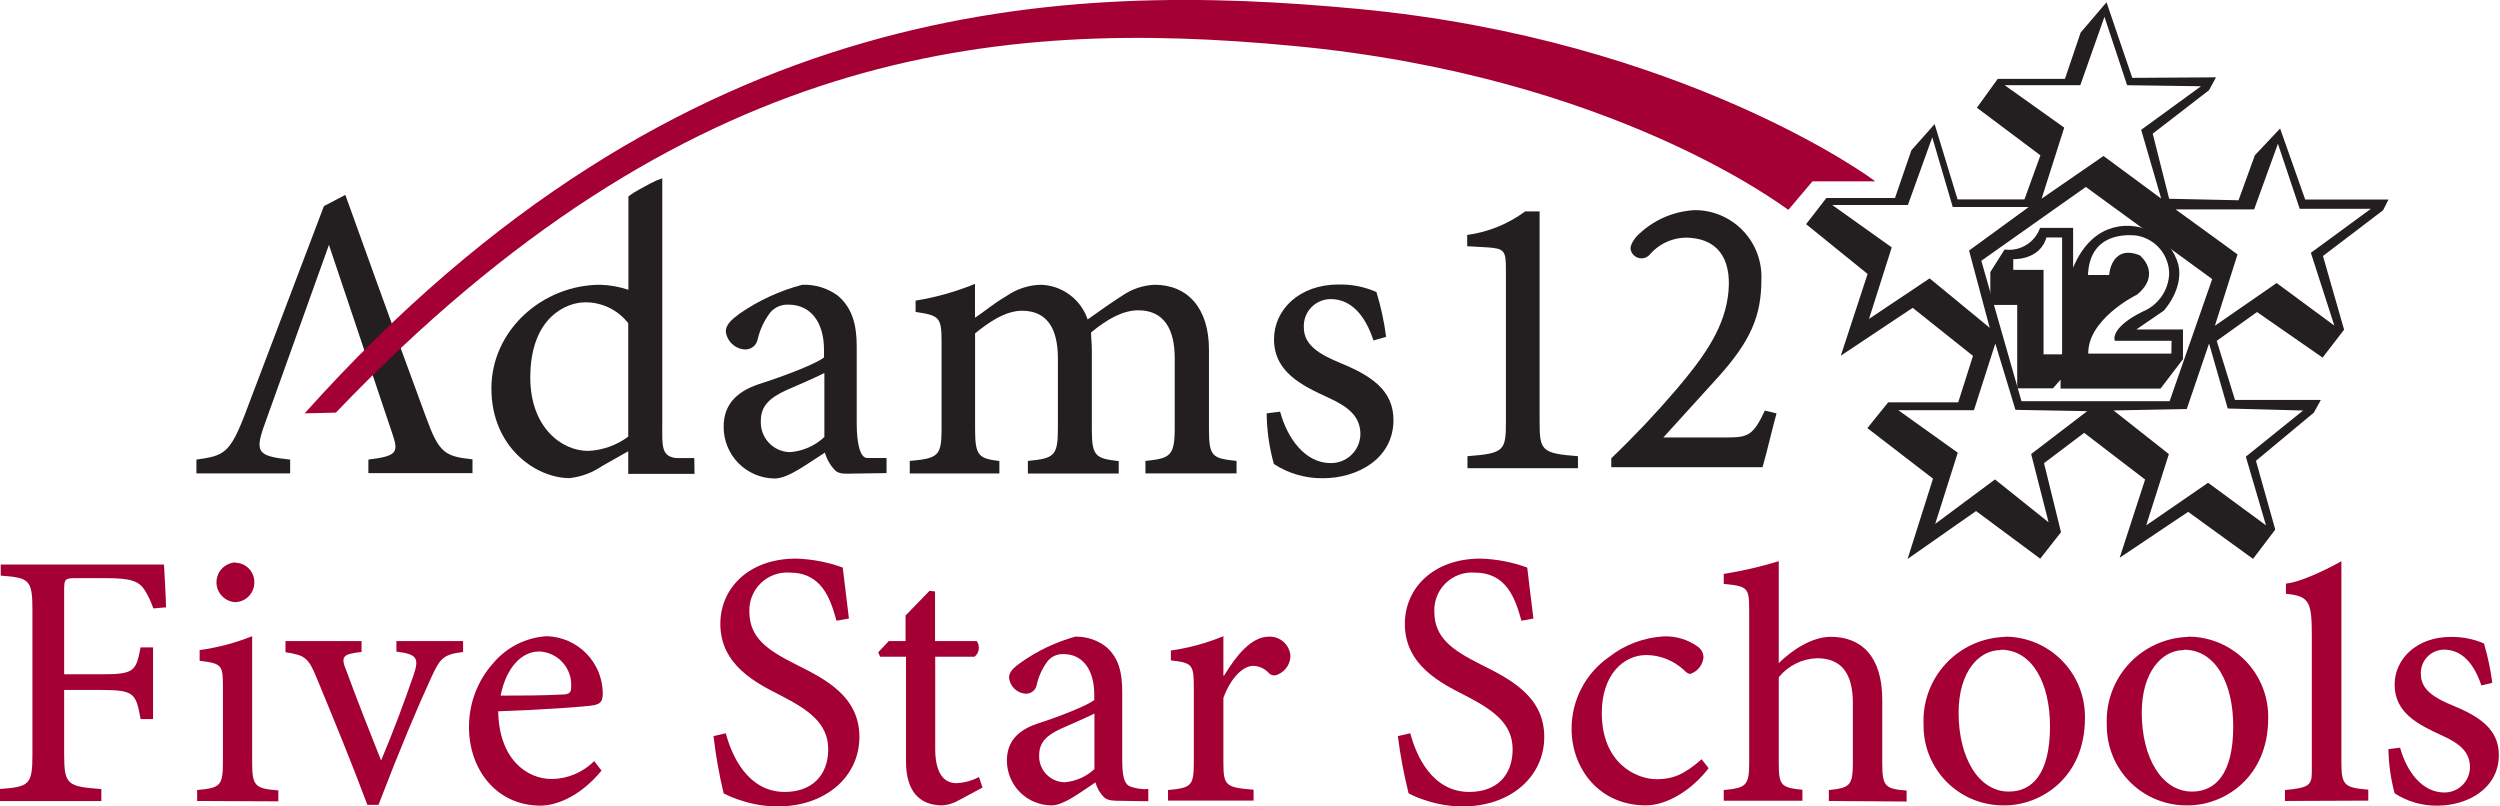 <svg width="279" height="90" viewBox="0 0 279 90" fill="none" xmlns="http://www.w3.org/2000/svg">
<g clip-path="url(#clip0_4643_2655)">
<path d="M36.71 27.33L29.44 47.61C28.44 50.5 28.83 50.92 32.38 51.29V52.83H21.92V51.29C24.92 50.87 25.61 50.64 27.24 46.48L36.15 23L38.54 21.75C38.54 21.75 44.61 38.66 47.54 46.55C48.99 50.55 49.65 50.94 52.73 51.26V52.8H41.11V51.29C44.11 50.92 44.48 50.55 43.91 48.77L36.71 27.33Z" fill="#231F20"/>
<path d="M77.51 52.88H70.11V50.36L67.21 52C66.127 52.746 64.877 53.213 63.57 53.36C59.79 53.36 54.84 49.9 54.84 43.36C54.84 36.82 60.58 31.78 67 31.78C68.065 31.812 69.12 32.001 70.13 32.34V21.92L70.68 21.53L71.32 21.16L72.02 20.77L72.6 20.46L73.29 20.13L73.91 19.9V47.28C73.91 49.7 73.75 50.94 75.48 51.12H77.48L77.51 52.88ZM70.11 36.07C69.543 35.337 68.813 34.745 67.979 34.34C67.144 33.936 66.227 33.731 65.3 33.74C63.2 33.74 59.18 35.42 59.18 42.14C59.18 47.65 62.64 50.32 65.63 50.32C67.249 50.25 68.809 49.696 70.11 48.73V36.07Z" fill="#231F20"/>
<path d="M95.32 52.85C94.63 52.85 93.69 52.98 93.22 52.51C92.669 51.953 92.269 51.265 92.06 50.51C90.14 51.71 88 53.4 86.45 53.4C85.696 53.394 84.951 53.239 84.257 52.944C83.563 52.65 82.934 52.221 82.406 51.684C81.877 51.146 81.46 50.509 81.178 49.81C80.895 49.111 80.753 48.364 80.76 47.61C80.76 45.32 82.01 43.78 84.63 42.89C87.53 41.96 90.98 40.65 91.96 39.89V39.19C92 35.84 90.38 34 88 34C87.613 33.979 87.226 34.049 86.87 34.203C86.514 34.358 86.199 34.593 85.95 34.89C85.277 35.78 84.8 36.803 84.55 37.89C84.484 38.212 84.306 38.5 84.048 38.703C83.79 38.906 83.468 39.011 83.14 39C82.605 38.971 82.098 38.755 81.706 38.389C81.315 38.023 81.065 37.532 81 37C81 36.25 81.6 35.69 82.54 35C84.668 33.526 87.037 32.437 89.54 31.78C90.963 31.726 92.363 32.156 93.51 33C95.14 34.4 95.61 36.27 95.61 38.69V47.29C95.61 49.43 95.98 51.11 96.77 51.11C97.33 51.11 98.35 51.11 98.94 51.11V52.8L95.32 52.85ZM92 41.63C91 42.14 88.74 43.12 87.76 43.54C85.94 44.38 84.91 45.27 84.91 46.95C84.884 47.397 84.949 47.844 85.101 48.265C85.252 48.686 85.487 49.072 85.792 49.4C86.096 49.728 86.464 49.991 86.873 50.173C87.281 50.355 87.723 50.453 88.17 50.46C89.602 50.348 90.952 49.752 92 48.77V41.63Z" fill="#231F20"/>
<path d="M127.83 52.83V51.44C130.58 51.15 131.1 50.92 131.1 47.75V40C131.1 36.69 129.88 34.63 127.03 34.63C125.31 34.63 123.53 35.63 121.76 37.11C121.76 37.67 121.85 38.22 121.85 39.11V48C121.85 50.94 122.31 51.17 124.85 51.46V52.85H114.71V51.44C117.6 51.15 118.06 50.92 118.06 47.89V40C118.06 36.6 116.81 34.68 114.06 34.68C112.14 34.68 110.27 36.04 108.82 37.2V47.9C108.82 50.9 109.24 51.16 111.53 51.45V52.84H101.53V51.44C104.66 51.15 105.08 50.92 105.08 47.89V38.41C105.08 35.41 104.94 35.23 102.18 34.81V33.55C104.454 33.182 106.679 32.555 108.81 31.68V35.46C109.81 34.81 110.81 33.92 112.32 33.04C113.445 32.253 114.777 31.815 116.15 31.78C117.313 31.811 118.439 32.2 119.374 32.892C120.309 33.584 121.01 34.547 121.38 35.65C122.78 34.65 124.08 33.74 125.25 32.99C126.313 32.257 127.56 31.837 128.85 31.78C132.54 31.78 134.92 34.39 134.92 39.01V47.89C134.92 50.97 135.29 51.15 138 51.44V52.83H127.83Z" fill="#231F20"/>
<path d="M153.28 37.999C152.35 35.15 150.76 33.38 148.51 33.38C148.1 33.379 147.695 33.462 147.319 33.624C146.943 33.786 146.603 34.023 146.322 34.321C146.041 34.619 145.824 34.971 145.685 35.356C145.545 35.741 145.485 36.151 145.51 36.559C145.51 38.559 147.33 39.559 149.51 40.48C153.06 41.929 155.51 43.559 155.51 46.88C155.51 51.219 151.45 53.37 147.66 53.37C145.709 53.401 143.793 52.847 142.16 51.779C141.649 49.939 141.38 48.04 141.36 46.13L142.86 45.94C143.7 49.02 145.7 51.679 148.5 51.679C148.929 51.686 149.356 51.608 149.755 51.45C150.154 51.292 150.519 51.056 150.827 50.757C151.135 50.458 151.382 50.101 151.552 49.707C151.722 49.313 151.813 48.889 151.82 48.459C151.82 46.459 150.46 45.38 148.18 44.349C145.24 42.999 142.18 41.499 142.18 37.859C142.18 34.55 145.02 31.75 149.37 31.75C150.828 31.717 152.275 32.004 153.61 32.59C154.111 34.222 154.473 35.895 154.69 37.59L153.28 37.999Z" fill="#231F20"/>
<path d="M163.77 52.25V50.91C167.88 50.6 168.06 50.29 168.06 47.07V30.07C168.06 27.97 167.88 27.75 166.06 27.61L163.74 27.48V26.22C166.084 25.902 168.309 24.997 170.21 23.59H171.82V47.07C171.82 50.29 172.04 50.6 176.1 50.91V52.25H163.77Z" fill="#231F20"/>
<path d="M198.26 46.14C197.68 48.24 197.26 50.2 196.7 52.14H179.82V51.14C182.357 48.717 184.77 46.167 187.05 43.5C189.73 40.33 192.28 37.06 192.83 33.12C193.35 29.37 192.07 26.8 188.64 26.54C187.801 26.474 186.958 26.605 186.178 26.923C185.399 27.241 184.704 27.736 184.15 28.37C183.999 28.559 183.796 28.698 183.567 28.772C183.337 28.846 183.091 28.851 182.858 28.786C182.626 28.721 182.418 28.589 182.26 28.407C182.102 28.224 182.001 28 181.97 27.76C181.92 27.25 182.58 26.45 182.58 26.45C184.303 24.649 186.651 23.576 189.14 23.45C190.144 23.449 191.138 23.652 192.062 24.046C192.985 24.439 193.82 25.017 194.514 25.742C195.209 26.467 195.749 27.326 196.102 28.265C196.455 29.205 196.615 30.207 196.57 31.21C196.57 35.21 195.42 38.04 191.63 42.21L185.63 48.82H192.63C195.08 48.82 195.63 48.64 196.96 45.82L198.26 46.14Z" fill="#231F20"/>
<path d="M34 46.13L37.48 46.05C76.52 5.24 111.12 2 144.2 5.11C180.2 8.46 199.3 23.29 199.58 23.42L202.27 20.24H209.27C209.07 20 187.78 4.42 151.63 1C119.07 -2.07 76.12 -0.91 34 46.13Z" fill="#A50034"/>
<path d="M266.39 22.37H257.19L254.42 14.53L251.73 17.38L249.89 22.45L242 22.28L240.13 14.88L246.45 10L247.14 8.73L237.89 8.79L235.05 0.45L232.29 3.68L230.52 8.9H223L220.76 12L227.83 17.3L226 22.35H218.39L215.86 14.05L213.4 16.82L211.55 22.2H203.87L201.7 25L208.54 30.54L205.62 39.45L213.46 34.23L220.3 39.68L218.61 45H210.77L208.54 47.76L215.84 53.38L213.07 62.13L220.53 56.91L227.67 62.21L229.9 59.37L228 51.65L232.59 48.18L239.51 53.48L236.74 62L244.2 57L251.42 62.23L253.81 59.08L251.65 51.39L258.15 45.98L258.84 44.73H249.35L247.27 38L251.88 34.7L259.18 39.77L261.49 36.77L259.13 28.53L265.87 23.4L266.39 22.37ZM230.25 14.28L223.41 9.41H232.09L234.86 1.57L237.46 9.41L245.93 9.53L239.07 14.53L241.37 22.42L234.75 17.53L227.66 22.42L230.25 14.28ZM247 31.11L242.2 44.87H225.52L221 29.06L232.78 20.74L247 31.11ZM215.34 31.19L208.4 35.83L211 27.65L204.17 22.78H212.85L215.65 15L218 23H226.72L219.86 28L222.23 36.86L215.34 31.19ZM226.79 50.71L228.79 58.55L222.64 53.63L215.78 58.73L218.37 50.56L211.54 45.68H220.22L222.68 38L225 45.64L233.22 45.79L226.79 50.71ZM248.69 45.49L257.3 45.72L250.75 51L253.06 58.88L246.42 54L239.33 58.88L241.93 50.71L235.59 45.71L243.97 45.55L246.54 38L248.69 45.49ZM258.01 28.25L260.7 36.6L254.07 31.71L247 36.6L249.59 28.43L242.49 23.27H251.49L254.22 15.74L256.72 23.2H264.9L258.01 28.25Z" fill="#231F20" stroke="#231F20" stroke-width="0.2"/>
<path d="M237.67 37L241.32 34.5C241.32 34.5 243.45 32.2 242.89 29.62C242.68 28.849 242.31 28.131 241.804 27.512C241.298 26.894 240.667 26.389 239.953 26.03C239.239 25.672 238.457 25.468 237.659 25.432C236.861 25.395 236.064 25.527 235.32 25.82C231.98 27.17 231.13 31.36 231.13 31.36V25.66H227.83C227.517 26.444 226.958 27.105 226.236 27.544C225.515 27.982 224.67 28.174 223.83 28.09L222.35 30.43V33.8H225.35V43.11H229L230.19 41.76V43.14H241L243.39 40V37H237.67ZM230.36 39.77H227.83V30.35H224.45V28.69C224.45 28.69 227.56 28.96 228.21 26.27H230.36V39.77ZM242.55 39.69H232.83C232.55 35.52 238.36 32.69 238.36 32.69C240.97 30.54 238.67 28.69 238.67 28.69C235.67 27.5 235.59 30.92 235.59 30.92H232.78C232.86 25.07 238.58 26.08 238.58 26.08C239.628 26.276 240.574 26.832 241.255 27.652C241.936 28.471 242.309 29.504 242.31 30.57C242.27 31.527 241.955 32.453 241.404 33.236C240.852 34.02 240.087 34.628 239.2 34.99C235.97 36.6 236.2 37.8 236.2 37.8H242.58L242.55 39.69Z" fill="#231F20" stroke="#231F20" stroke-width="0.46"/>
<path d="M17.11 67.9C16.875 67.201 16.563 66.53 16.18 65.9C15.49 64.84 14.64 64.52 11.75 64.52H8.5C7.27 64.52 7.16 64.6 7.16 65.82V75.25H11.31C15 75.25 15.17 74.92 15.69 72.25H17.08V80.25H15.69C15.17 77.39 15 77 11.31 77H7.16V84.15C7.16 87.61 7.52 87.77 11.31 88.06V89.4H0V88.05C3.29 87.8 3.62 87.6 3.62 84.14V68.14C3.62 64.68 3.29 64.48 0.08 64.24V63H18.3C18.3 63 18.54 67.07 18.53 67.78L17.11 67.9Z" fill="#A50034"/>
<path d="M22 89.389V88.169C24.6 87.919 24.88 87.719 24.88 84.96V76.74C24.88 74.219 24.8 74.059 22.28 73.74V72.549C24.289 72.274 26.257 71.754 28.14 70.999V84.999C28.14 87.719 28.42 87.999 31.06 88.21V89.43L22 89.389ZM26.3 62.8C26.867 62.818 27.403 63.059 27.793 63.471C28.183 63.883 28.393 64.433 28.38 64.999C28.385 65.576 28.162 66.131 27.759 66.543C27.356 66.956 26.806 67.192 26.23 67.2C25.668 67.162 25.142 66.912 24.757 66.501C24.373 66.09 24.159 65.547 24.159 64.984C24.159 64.421 24.373 63.88 24.757 63.468C25.142 63.057 25.668 62.807 26.23 62.77L26.3 62.8Z" fill="#A50034"/>
<path d="M51.68 72.76C49.48 73.04 49.12 73.41 48.06 75.76C46.63 78.85 44.56 83.76 42.24 89.82H41C39.17 84.94 37.3 80.39 35.35 75.68C34.42 73.4 34.05 73.12 31.86 72.79V71.54H40.35V72.76C38.14 73 38 73.29 38.71 75C39.71 77.76 41.43 82.11 42.53 84.87C43.91 81.62 45.25 77.97 46.15 75.36C46.8 73.45 46.55 73 44.24 72.72V71.54H51.68V72.76Z" fill="#A50034"/>
<path d="M67.13 86C64.48 89.22 61.68 89.91 60.34 89.91C55.34 89.91 52.34 85.8 52.34 81.17C52.319 78.526 53.286 75.969 55.05 74C55.792 73.117 56.708 72.395 57.74 71.879C58.772 71.363 59.898 71.064 61.05 71C62.698 71.054 64.263 71.738 65.42 72.913C66.578 74.087 67.24 75.661 67.27 77.31C67.27 78.16 67.11 78.52 66.33 78.69C65.55 78.86 60.48 79.22 55.6 79.38C55.69 84.71 58.77 86.94 61.6 86.94C63.37 86.909 65.058 86.192 66.31 84.94L67.13 86ZM60.13 72.71C58.31 72.71 56.51 74.38 55.87 77.63C58.1 77.63 60.38 77.63 62.74 77.51C63.51 77.51 63.74 77.3 63.74 76.7C63.777 76.2 63.712 75.698 63.551 75.224C63.389 74.75 63.133 74.313 62.799 73.94C62.465 73.567 62.059 73.264 61.606 73.051C61.152 72.838 60.661 72.719 60.16 72.7L60.13 72.71Z" fill="#A50034"/>
<path d="M93.35 69.27C92.66 66.74 91.68 63.9 88.11 63.9C87.523 63.862 86.934 63.947 86.382 64.15C85.83 64.354 85.327 64.671 84.905 65.081C84.483 65.49 84.151 65.984 83.931 66.53C83.712 67.076 83.609 67.662 83.63 68.25C83.63 71.17 85.63 72.55 88.8 74.14C91.97 75.73 95.91 77.64 95.91 82.24C95.91 86.62 92.21 90 86.76 90C85.401 89.992 84.052 89.773 82.76 89.35C82.07 89.14 81.401 88.869 80.76 88.54C80.254 86.435 79.876 84.301 79.63 82.15L81 81.83C81.65 84.31 83.44 88.38 87.59 88.38C90.59 88.38 92.43 86.54 92.43 83.62C92.43 80.7 90.19 79.19 87.14 77.62C84.41 76.23 80.39 74.24 80.39 69.62C80.39 65.68 83.52 62.34 88.85 62.34C90.626 62.393 92.381 62.73 94.05 63.34C94.22 64.76 94.42 66.34 94.74 69.03L93.35 69.27Z" fill="#A50034"/>
<path d="M107 89.31C106.441 89.637 105.815 89.832 105.17 89.88C102.57 89.88 101.11 88.25 101.11 85V73.29H98.23L98 72.81L99.19 71.54H101.06V68.69L103.74 65.93L104.35 66.01V71.54H109C109.192 71.806 109.275 72.137 109.23 72.463C109.186 72.789 109.017 73.085 108.76 73.29H104.37V83.57C104.37 86.79 105.71 87.4 106.73 87.4C107.612 87.367 108.474 87.13 109.25 86.71L109.65 87.89L107 89.31Z" fill="#A50034"/>
<path d="M125 89.37C124.39 89.37 123.65 89.37 123.25 89.01C122.77 88.547 122.425 87.963 122.25 87.32C120.58 88.41 118.71 89.88 117.37 89.88C116.044 89.88 114.772 89.353 113.834 88.416C112.897 87.478 112.37 86.206 112.37 84.88C112.37 82.88 113.46 81.54 115.74 80.77C118.26 79.96 121.27 78.77 122.12 78.13V77.52C122.12 74.63 120.74 73 118.71 73C118.371 72.98 118.032 73.04 117.721 73.175C117.41 73.311 117.136 73.518 116.92 73.78C116.329 74.563 115.913 75.463 115.7 76.42C115.649 76.712 115.493 76.975 115.26 77.16C115.028 77.344 114.736 77.437 114.44 77.42C113.974 77.383 113.535 77.183 113.201 76.856C112.867 76.529 112.658 76.095 112.61 75.63C112.61 74.97 113.14 74.49 113.95 73.92C115.787 72.623 117.833 71.652 120 71.05C121.23 71.023 122.432 71.415 123.41 72.16C124.83 73.37 125.24 75 125.24 77.16V84.64C125.24 86.51 125.41 87.34 125.99 87.71C126.672 87.997 127.413 88.114 128.15 88.05V89.42L125 89.37ZM122.14 79.63C121.25 80.08 119.3 80.93 118.45 81.3C116.86 82.03 115.97 82.8 115.97 84.3C115.955 84.685 116.018 85.068 116.153 85.428C116.289 85.788 116.495 86.118 116.759 86.397C117.024 86.677 117.341 86.901 117.694 87.056C118.046 87.211 118.425 87.294 118.81 87.3C120.053 87.198 121.226 86.68 122.14 85.83V79.63Z" fill="#A50034"/>
<path d="M136.61 75.4C137.91 73.24 139.61 71.05 141.61 71.05C142.206 71.025 142.789 71.231 143.237 71.627C143.684 72.022 143.961 72.575 144.01 73.17C144.012 73.608 143.887 74.037 143.649 74.405C143.411 74.773 143.071 75.063 142.67 75.24C142.507 75.346 142.312 75.392 142.118 75.37C141.925 75.348 141.745 75.26 141.61 75.12C141.39 74.872 141.121 74.672 140.82 74.532C140.518 74.393 140.192 74.317 139.86 74.31C138.76 74.31 137.38 75.57 136.53 77.89V85C136.53 87.68 136.73 87.88 139.9 88.13V89.35H130.35V88.17C132.95 87.92 133.23 87.72 133.23 85.08V76.79C133.23 74.14 133.08 73.98 130.67 73.7V72.6C132.682 72.311 134.65 71.774 136.53 71V75.4H136.61Z" fill="#A50034"/>
<path d="M169.79 69.27C169.09 66.74 168.12 63.9 164.54 63.9C163.953 63.862 163.365 63.947 162.814 64.15C162.262 64.354 161.759 64.671 161.338 65.081C160.916 65.491 160.586 65.985 160.368 66.531C160.149 67.077 160.048 67.662 160.07 68.25C160.07 71.17 162.07 72.55 165.23 74.14C168.39 75.73 172.34 77.64 172.34 82.24C172.34 86.62 168.65 90 163.2 90C161.841 89.991 160.492 89.772 159.2 89.35C158.509 89.144 157.839 88.873 157.2 88.54C156.674 86.435 156.273 84.302 156 82.15L157.39 81.83C158.04 84.31 159.82 88.38 163.97 88.38C167.02 88.38 168.81 86.54 168.81 83.62C168.81 80.7 166.57 79.19 163.52 77.62C160.8 76.23 156.78 74.24 156.78 69.62C156.78 65.68 159.91 62.34 165.23 62.34C167.009 62.392 168.768 62.73 170.44 63.34C170.6 64.76 170.8 66.34 171.13 69.03L169.79 69.27Z" fill="#A50034"/>
<path d="M190.68 85.73C188.89 88.09 186.09 89.88 183.68 89.88C178.43 89.88 175.39 85.73 175.39 81.34C175.385 79.77 175.76 78.223 176.483 76.83C177.205 75.437 178.254 74.24 179.54 73.34C181.308 71.949 183.463 71.138 185.71 71.02C187.034 70.977 188.337 71.367 189.42 72.13C189.625 72.26 189.795 72.438 189.915 72.649C190.035 72.86 190.102 73.097 190.11 73.34C190.074 73.761 189.915 74.162 189.654 74.494C189.393 74.826 189.04 75.075 188.64 75.21C188.44 75.21 188.23 75.09 187.91 74.76C186.777 73.716 185.3 73.126 183.76 73.1C181.08 73.1 178.76 75.41 178.76 79.56C178.76 85.13 182.54 86.96 184.9 86.96C186.61 86.96 187.95 86.47 189.9 84.73L190.68 85.73Z" fill="#A50034"/>
<path d="M204.1 89.39V88.17C206.46 87.92 206.78 87.68 206.78 85.08V78.46C206.78 75.12 205.48 73.46 202.78 73.46C201.958 73.485 201.151 73.688 200.414 74.054C199.677 74.42 199.027 74.94 198.51 75.58V85.05C198.51 87.65 198.72 87.89 201.15 88.14V89.36H192.37V88.17C194.85 87.92 195.21 87.72 195.21 85.08V68.16C195.21 65.59 195.09 65.43 192.37 65.16V64.05C194.447 63.718 196.498 63.243 198.51 62.63V74C199.98 72.57 202.17 71.07 204.33 71.07C207.7 71.07 210.06 73.23 210.06 78.07V85.14C210.06 87.78 210.38 88.03 212.78 88.23V89.45L204.1 89.39Z" fill="#A50034"/>
<path d="M223.78 71.05C224.965 71.053 226.138 71.293 227.23 71.755C228.322 72.217 229.311 72.891 230.139 73.739C230.968 74.587 231.619 75.592 232.055 76.694C232.492 77.796 232.704 78.975 232.68 80.16C232.68 86.79 227.76 89.88 223.74 89.88C222.548 89.905 221.363 89.691 220.255 89.248C219.148 88.806 218.141 88.145 217.294 87.305C216.448 86.465 215.779 85.463 215.328 84.36C214.878 83.256 214.654 82.072 214.67 80.88C214.61 79.638 214.798 78.396 215.223 77.228C215.648 76.059 216.302 74.988 217.147 74.075C217.991 73.162 219.01 72.427 220.142 71.913C221.274 71.399 222.497 71.116 223.74 71.08L223.78 71.05ZM223.25 72.55C220.85 72.55 218.58 74.96 218.58 79.55C218.58 84.55 220.81 88.34 224.18 88.34C226.7 88.34 228.78 86.5 228.78 81.05C228.78 76.3 226.83 72.51 223.29 72.51L223.25 72.55Z" fill="#A50034"/>
<path d="M244.23 71.05C245.416 71.053 246.588 71.293 247.68 71.755C248.772 72.217 249.761 72.891 250.59 73.739C251.418 74.587 252.069 75.592 252.505 76.694C252.942 77.796 253.154 78.975 253.13 80.16C253.13 86.79 248.21 89.88 244.19 89.88C242.998 89.905 241.813 89.691 240.705 89.248C239.598 88.806 238.591 88.145 237.744 87.305C236.898 86.465 236.229 85.463 235.778 84.36C235.328 83.256 235.104 82.072 235.12 80.88C235.06 79.638 235.248 78.396 235.673 77.228C236.098 76.059 236.752 74.988 237.597 74.075C238.442 73.162 239.46 72.427 240.592 71.913C241.724 71.399 242.947 71.116 244.19 71.08L244.23 71.05ZM243.7 72.55C241.3 72.55 239.02 74.96 239.02 79.55C239.02 84.55 241.26 88.34 244.63 88.34C247.15 88.34 249.23 86.5 249.23 81.05C249.23 76.3 247.28 72.51 243.74 72.51L243.7 72.55Z" fill="#A50034"/>
<path d="M255 89.39V88.17C257.6 87.92 258 87.68 258 86.17V71C258 67.19 257.76 66.51 255.11 66.27V65.13C257.35 64.89 261.3 62.63 261.3 62.63V85C261.3 87.68 261.62 87.88 264.3 88.13V89.35L255 89.39Z" fill="#A50034"/>
<path d="M276.92 76.501C276.1 74.02 274.72 72.501 272.77 72.501C272.414 72.5 272.061 72.572 271.734 72.713C271.407 72.855 271.113 73.061 270.869 73.321C270.625 73.581 270.437 73.888 270.317 74.223C270.197 74.558 270.147 74.915 270.17 75.27C270.17 76.981 271.75 77.921 273.63 78.691C276.71 79.951 278.87 81.371 278.87 84.26C278.87 88.031 275.33 89.91 272.03 89.91C270.331 89.94 268.663 89.459 267.24 88.531C266.806 86.922 266.574 85.266 266.55 83.6L267.85 83.441C268.59 86.13 270.33 88.441 272.77 88.441C273.143 88.446 273.513 88.377 273.86 88.24C274.207 88.102 274.523 87.897 274.79 87.637C275.057 87.377 275.271 87.067 275.419 86.724C275.566 86.382 275.645 86.013 275.65 85.641C275.65 83.891 274.48 82.96 272.48 82.061C269.92 80.88 267.24 79.581 267.24 76.41C267.24 73.52 269.72 71.081 273.5 71.081C274.774 71.058 276.039 71.307 277.21 71.811C277.637 73.247 277.948 74.715 278.14 76.201L276.92 76.501Z" fill="#A50034"/>
</g>
<defs>
<clipPath id="clip0_4643_2655">
<rect width="278.87" height="90" fill="white"/>
</clipPath>
</defs>
</svg>
